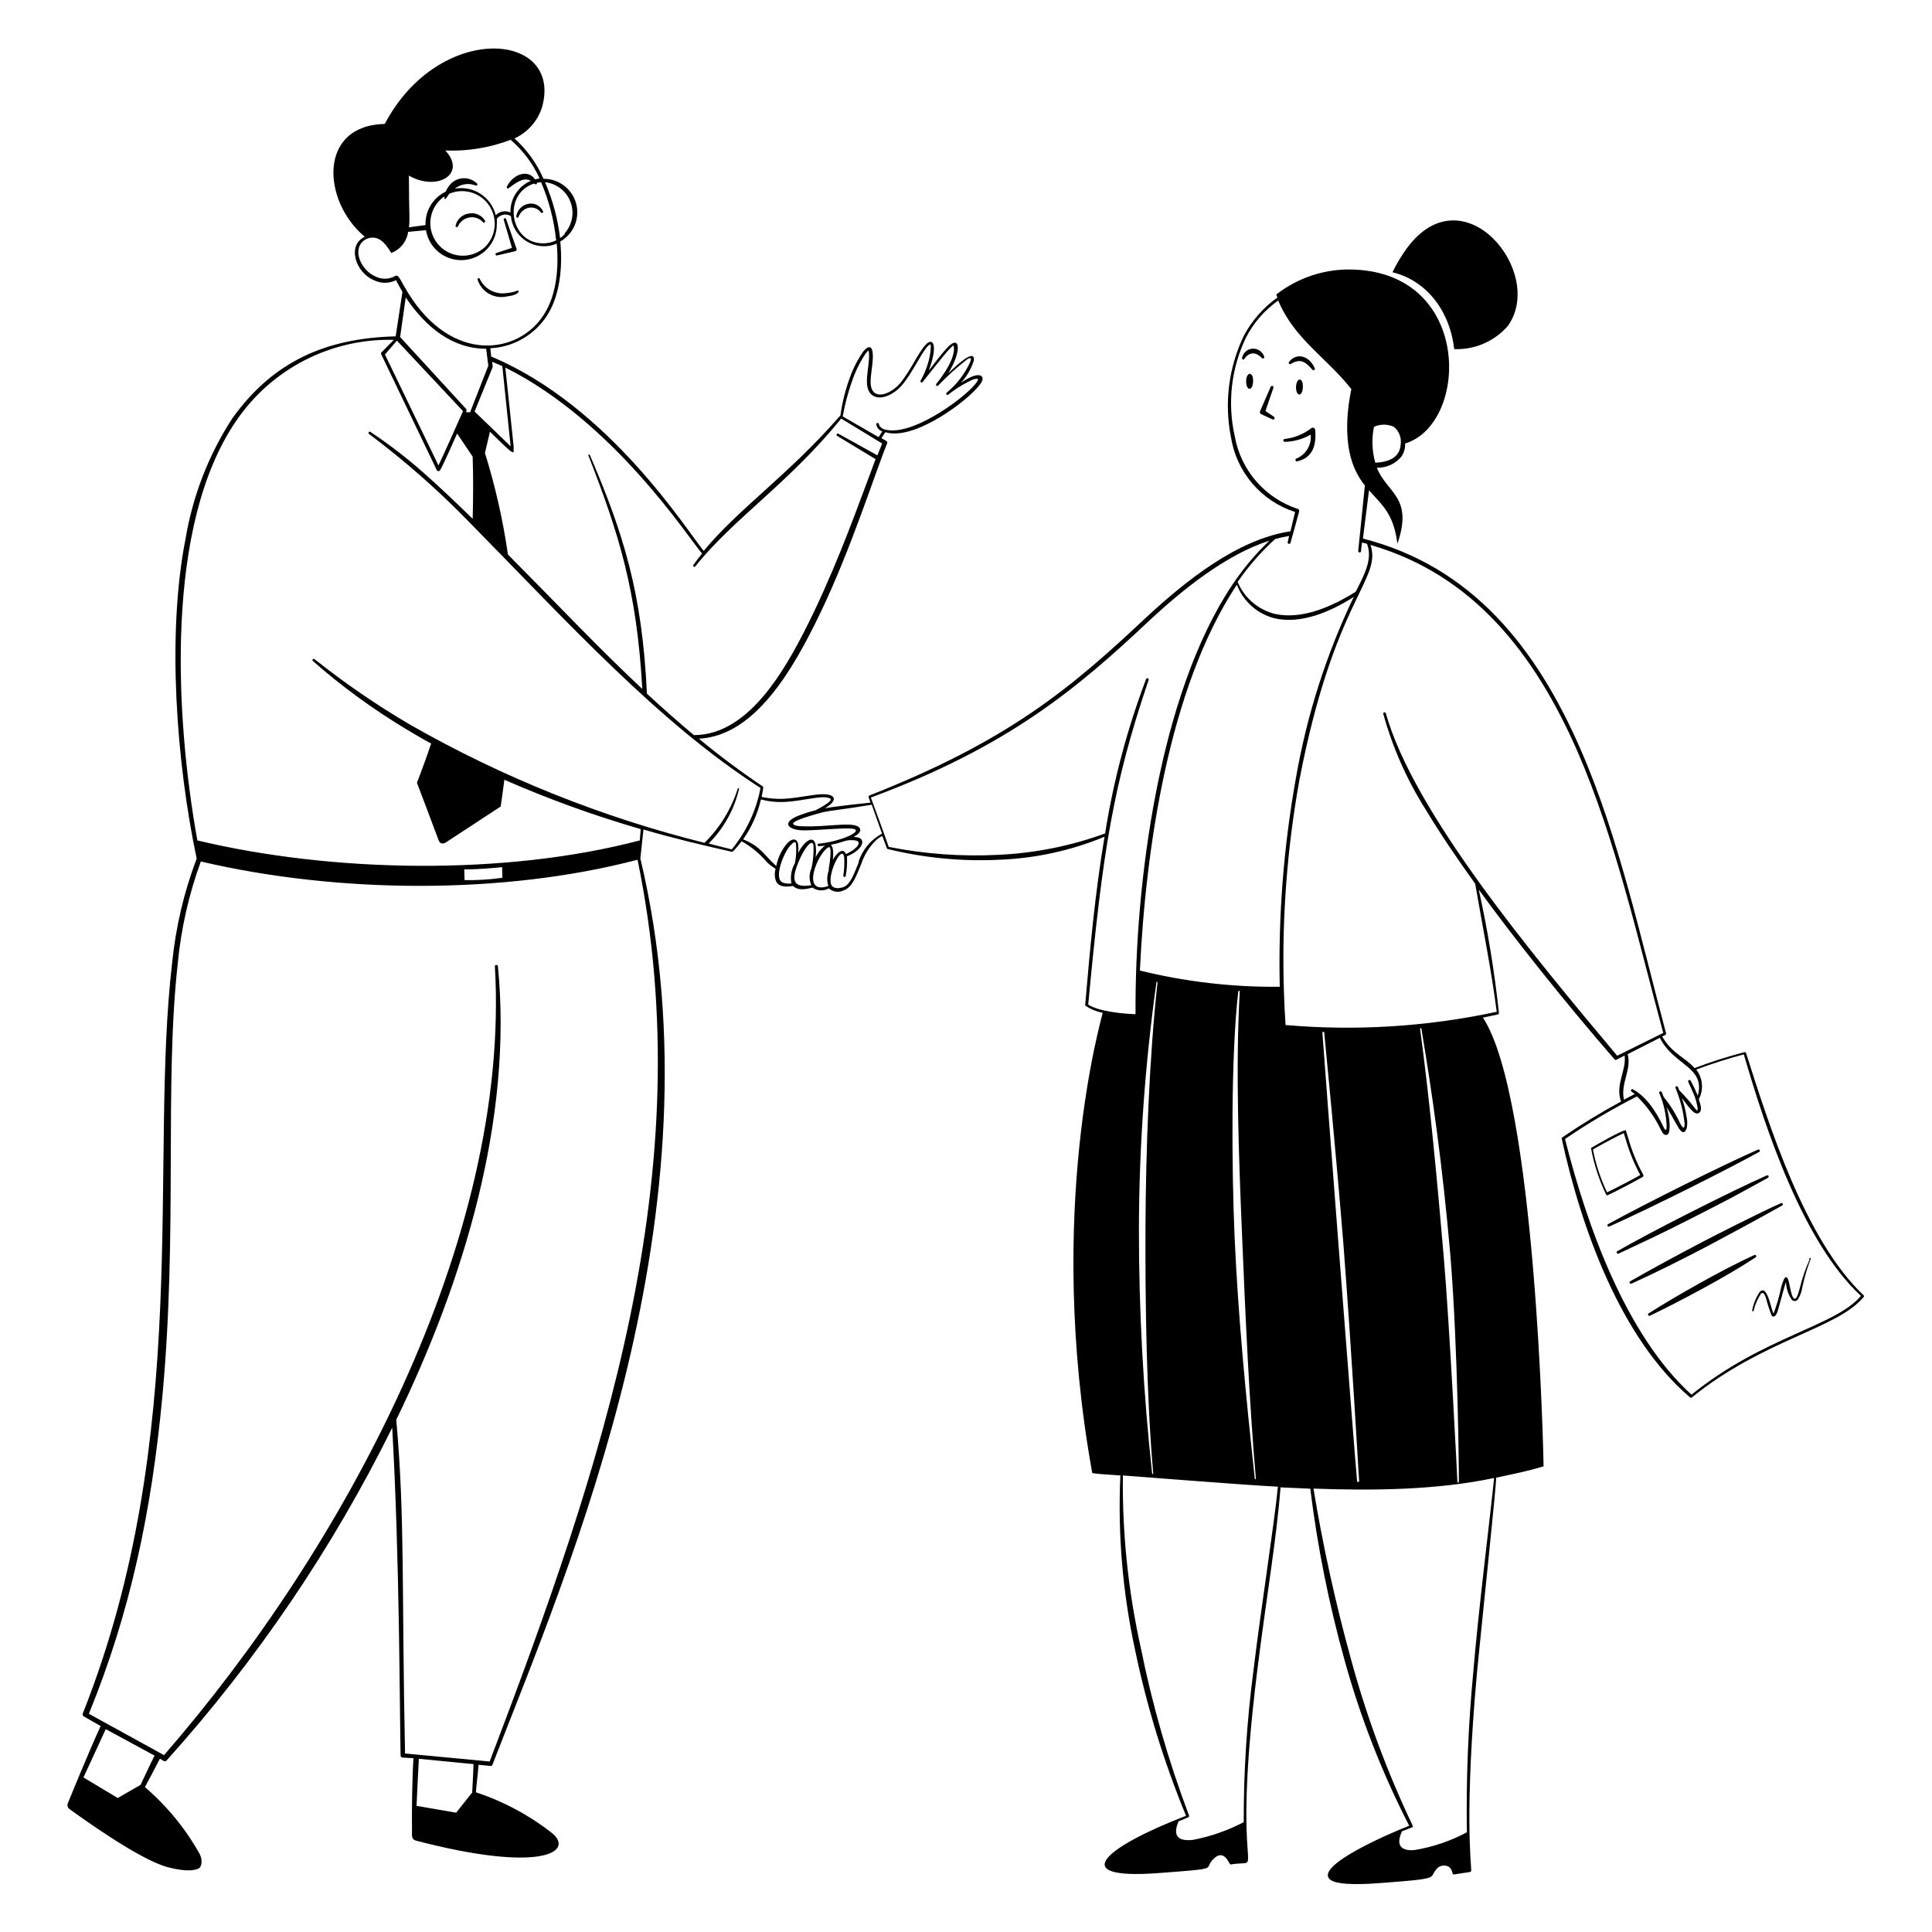<svg width="400" height="400" viewBox="0 0 400 400" fill="none" xmlns="http://www.w3.org/2000/svg">
<path d="M364.281 238.46C364.322 238.416 364.348 238.359 364.354 238.298C364.36 238.238 364.346 238.177 364.314 238.125C364.283 238.073 364.235 238.033 364.178 238.01C364.122 237.988 364.059 237.984 364.001 238C357.001 241.06 341.061 248.98 332.941 253.44C332.879 253.474 332.833 253.53 332.81 253.597C332.788 253.664 332.792 253.736 332.821 253.8C332.851 253.866 332.906 253.916 332.973 253.942C333.04 253.969 333.114 253.968 333.181 253.94C342.581 249.72 357.861 242 364.281 238.46V238.46ZM358.441 248C358.441 248 364.801 244.56 366.041 243.84C366.072 243.825 366.1 243.803 366.123 243.776C366.146 243.75 366.164 243.719 366.175 243.685C366.186 243.652 366.191 243.617 366.188 243.581C366.186 243.546 366.176 243.512 366.161 243.48C366.145 243.449 366.123 243.421 366.096 243.398C366.07 243.375 366.039 243.357 366.006 243.346C365.972 243.335 365.937 243.33 365.902 243.333C365.866 243.335 365.832 243.345 365.801 243.36C358.421 246.6 341.161 255.36 334.861 259.04C334.828 259.058 334.799 259.081 334.775 259.109C334.751 259.138 334.733 259.17 334.722 259.206C334.711 259.241 334.707 259.278 334.71 259.315C334.713 259.352 334.724 259.388 334.741 259.42C334.758 259.453 334.781 259.482 334.809 259.506C334.838 259.53 334.871 259.548 334.906 259.559C334.941 259.57 334.978 259.574 335.015 259.571C335.052 259.568 335.088 259.558 335.121 259.54C336.441 258.94 342.961 255.84 342.961 255.84C345.581 254.62 355.881 249.38 358.441 248V248ZM353.521 258C354.801 257.34 364.741 252 368.981 249.58C369.012 249.565 369.04 249.543 369.063 249.516C369.086 249.49 369.104 249.459 369.115 249.425C369.126 249.392 369.131 249.357 369.128 249.321C369.126 249.286 369.116 249.252 369.101 249.22C369.085 249.189 369.063 249.161 369.036 249.138C369.01 249.115 368.979 249.097 368.946 249.086C368.912 249.075 368.877 249.07 368.842 249.073C368.806 249.075 368.772 249.085 368.741 249.1C364.201 251.1 353.821 256.42 352.941 256.88C347.981 259.48 341.941 262.72 337.481 265.3C337.433 265.342 337.401 265.399 337.39 265.462C337.379 265.524 337.389 265.588 337.419 265.644C337.45 265.7 337.498 265.744 337.556 265.768C337.615 265.793 337.68 265.797 337.741 265.78C342.421 263.68 348.541 260.62 353.521 258V258ZM363.261 259.82C359.621 261.48 355.641 263.58 352.101 265.56C348.561 267.54 344.381 269.96 341.301 271.94C341.253 271.982 341.221 272.039 341.21 272.102C341.199 272.164 341.209 272.228 341.239 272.284C341.27 272.34 341.318 272.384 341.376 272.408C341.435 272.433 341.5 272.437 341.561 272.42C344.901 270.84 349.121 268.64 352.721 266.68C356.321 264.72 360.161 262.5 363.521 260.3C363.568 260.259 363.6 260.202 363.611 260.139C363.623 260.077 363.612 260.013 363.582 259.957C363.552 259.901 363.504 259.857 363.445 259.832C363.387 259.808 363.322 259.803 363.261 259.82V259.82ZM374.661 260.76C373.821 262.63 373.151 264.571 372.661 266.56C372.541 266.98 372.041 269.04 371.621 268.88C370.541 268.88 370.601 263.8 369.621 264.48C369.621 264.6 369.401 264.32 368.781 266.48C368.394 268.345 367.866 270.177 367.201 271.96C366.881 271.46 366.541 269.7 366.041 268.48C365.541 267.26 365.061 266.76 364.321 267.48C363.558 268.641 363.028 269.938 362.761 271.3C362.761 271.5 363.001 271.6 363.061 271.4C363.356 270.115 363.884 268.895 364.621 267.8C365.081 267.42 365.361 268.06 365.601 268.66C365.927 269.908 366.321 271.136 366.781 272.34C366.832 272.415 366.901 272.475 366.981 272.517C367.061 272.559 367.15 272.581 367.241 272.58C367.841 272.48 368.121 271.18 368.301 270.58C368.781 268.86 369.521 266.06 369.761 265.4C369.815 266.696 370.216 267.952 370.921 269.04C370.997 269.14 371.096 269.221 371.208 269.276C371.321 269.332 371.445 269.361 371.571 269.361C371.696 269.361 371.82 269.332 371.933 269.276C372.046 269.221 372.144 269.14 372.221 269.04C372.704 268.291 373.018 267.444 373.141 266.56C373.281 265.9 373.461 265.24 373.621 264.56C373.961 263.258 374.375 261.976 374.861 260.72C374.881 260.695 374.894 260.664 374.896 260.631C374.898 260.598 374.89 260.565 374.873 260.537C374.856 260.509 374.831 260.486 374.801 260.473C374.771 260.46 374.737 260.456 374.705 260.463C374.673 260.469 374.643 260.485 374.621 260.509C374.598 260.533 374.583 260.563 374.578 260.596C374.573 260.629 374.579 260.662 374.593 260.691C374.608 260.721 374.632 260.745 374.661 260.76V260.76ZM268.321 80.141C268.321 82.141 269.661 82.26 269.741 80.141C269.821 78.02 268.401 78.1 268.321 80.141ZM258.001 78.96C258.001 80.96 259.361 81.061 259.441 78.96C259.521 76.861 258.001 76.9 258.001 78.96ZM272.301 89.001C272.293 88.909 272.26 88.822 272.206 88.748C272.152 88.674 272.079 88.616 271.994 88.581C271.909 88.546 271.817 88.535 271.726 88.549C271.636 88.563 271.551 88.602 271.481 88.66C269.891 89.887 267.996 90.654 266.001 90.88C265.921 90.88 265.845 90.912 265.789 90.968C265.732 91.025 265.701 91.101 265.701 91.18C265.701 91.26 265.732 91.336 265.789 91.393C265.845 91.449 265.921 91.481 266.001 91.481C267.884 91.435 269.727 90.92 271.361 89.981C271.472 91.016 271.244 92.061 270.71 92.956C270.176 93.85 269.366 94.547 268.401 94.941C268.364 94.955 268.33 94.977 268.302 95.004C268.273 95.031 268.251 95.064 268.235 95.1C268.219 95.136 268.211 95.175 268.21 95.215C268.209 95.254 268.216 95.294 268.231 95.331C268.245 95.367 268.267 95.401 268.294 95.429C268.321 95.458 268.354 95.481 268.39 95.496C268.427 95.512 268.466 95.52 268.505 95.521C268.545 95.522 268.584 95.515 268.621 95.501C271.741 94.8 272.581 92.201 272.301 89.001V89.001ZM267.221 75.361C269.221 74.16 270.221 74.841 271.761 76.581C271.805 76.622 271.862 76.647 271.923 76.653C271.983 76.659 272.044 76.646 272.096 76.614C272.148 76.582 272.189 76.535 272.211 76.478C272.233 76.421 272.237 76.359 272.221 76.3C271.141 73.66 268.421 72.88 266.861 74.96C266.701 75.201 266.981 75.52 267.221 75.361ZM261.281 74.141C261.481 74.341 261.841 74.141 261.741 73.88C261.593 73.373 261.279 72.931 260.849 72.623C260.42 72.316 259.9 72.161 259.372 72.184C258.844 72.207 258.34 72.406 257.939 72.75C257.538 73.094 257.264 73.562 257.161 74.081C257.134 74.144 257.134 74.216 257.16 74.279C257.186 74.343 257.237 74.394 257.301 74.421C257.364 74.447 257.436 74.447 257.5 74.421C257.563 74.395 257.614 74.344 257.641 74.281C258.501 73.02 259.841 72.641 261.281 74.141ZM301.081 72.281C303.172 72.361 305.255 71.972 307.176 71.141C309.097 70.31 310.807 69.059 312.181 67.481C320.081 56.52 303.061 35.48 291.301 51.361C290.155 52.935 289.151 54.608 288.301 56.361C295.881 58.261 300.261 64.96 301.081 72.281ZM262.001 85.1L263.641 80.3C263.655 80.264 263.662 80.224 263.661 80.185C263.661 80.145 263.652 80.106 263.636 80.07C263.621 80.034 263.598 80.001 263.569 79.974C263.541 79.947 263.507 79.925 263.471 79.91C263.434 79.896 263.395 79.889 263.355 79.89C263.316 79.89 263.277 79.899 263.24 79.915C263.204 79.93 263.171 79.953 263.144 79.982C263.117 80.01 263.095 80.044 263.081 80.081L260.881 85.141C260.854 85.197 260.84 85.258 260.837 85.32C260.835 85.382 260.846 85.444 260.868 85.502C260.891 85.56 260.925 85.612 260.968 85.657C261.011 85.701 261.063 85.737 261.121 85.76L263.441 86.82C263.476 86.84 263.515 86.853 263.555 86.857C263.596 86.862 263.636 86.859 263.675 86.847C263.714 86.836 263.751 86.818 263.783 86.792C263.814 86.767 263.841 86.736 263.861 86.701C263.88 86.665 263.893 86.626 263.897 86.586C263.902 86.545 263.899 86.505 263.888 86.466C263.876 86.427 263.858 86.39 263.833 86.358C263.807 86.327 263.776 86.3 263.741 86.281L262.001 85.1Z" fill="black"/>
<path d="M385.88 268.22C373.7 256.72 366.22 232.84 361.5 218.02C361.477 217.952 361.429 217.896 361.366 217.862C361.303 217.829 361.229 217.821 361.16 217.84C357.68 218.76 354.22 219.84 350.84 221.14C348.84 218.84 346.18 218.16 344.14 214.6L344.8 214.26C344.856 214.23 344.901 214.182 344.926 214.124C344.952 214.066 344.957 214.001 344.94 213.94C339.78 194.64 335.28 173.62 327.3 155.28C318.08 134.04 304.7 117.28 282.18 111.5C282.42 109.5 283.28 102.74 283.44 101.5C286.04 104.5 288.52 106.2 289.32 112.58C292.66 102.84 287.16 102.14 285.06 96.84C286.031 96.867 286.995 96.672 287.879 96.27C288.762 95.868 289.543 95.269 290.16 94.52C290.694 93.723 290.96 92.778 290.92 91.82C304.06 87.82 304.92 56.84 280.46 55.82C274.62 55.542 268.872 57.365 264.26 60.96C264.26 61.18 264.4 61.38 264.48 61.6C261.586 63.652 259.21 66.35 257.54 69.48C254.383 76.022 253.442 83.415 254.86 90.54C255.431 94.092 256.973 97.416 259.317 100.145C261.661 102.874 264.715 104.9 268.14 106C267.8 107.32 267.5 108.66 267.18 110C256.26 111.62 245.5 120.24 237.34 127.8C221.48 142.72 208.66 153.4 180 164.7C179.967 164.711 179.936 164.729 179.91 164.752C179.884 164.775 179.863 164.804 179.848 164.836C179.833 164.867 179.824 164.902 179.823 164.937C179.822 164.972 179.828 165.007 179.84 165.04L180.22 166.18C177.98 166.4 172.58 167 170.78 167.34L171.02 167.2C173.32 165.74 173.02 164.66 171.02 164.46C169.02 164.26 166.06 165.14 162.38 165.38C160.804 165.455 159.224 165.327 157.68 165C158.1 163 158.06 163 157.9 162.8C153.332 159.745 148.926 156.453 144.7 152.94C156.46 152.34 164.32 138.3 169.68 127.24C176.22 113.72 181.14 97.96 183.68 91.78C183.88 91.28 183.12 91.16 182.5 90.7L183.3 89.48C183.987 89.684 184.704 89.772 185.42 89.74C191.86 89.6 201.86 81.74 203.28 79C203.82 77.74 202.8 77.42 201.5 77.86C200.59 78.222 199.729 78.699 198.94 79.28C200.168 77.933 201.089 76.337 201.64 74.6C201.84 72.04 198.06 75.62 196.3 77.3C199.16 72.78 198.82 69.12 196.16 71.94C195.04 73.14 193.28 75.42 192.3 76.72C194.3 71.28 193.14 69.74 191.62 71.4C190.1 73.06 188.46 76.84 186.32 79.4C185.16 80.78 182.64 82.34 181.18 81.4C179.3 80.16 180.88 76.26 180.7 73.26C180.58 71.46 179.72 71.56 178.7 72.8C177.786 74.138 177.009 75.566 176.38 77.06C175.228 79.932 174.428 82.934 174 86L173.7 86.34C163.22 98.34 152.84 105.38 145.7 114.06C142.26 109.94 126.16 84.06 101.7 73.82L101.52 72.1C103.868 71.986 106.156 71.316 108.194 70.144C110.232 68.972 111.961 67.332 113.24 65.36C116 61.1 116.5 55.1 116 50C117.339 49.242 118.388 48.062 118.983 46.643C119.578 45.224 119.685 43.648 119.286 42.162C118.888 40.676 118.007 39.365 116.782 38.434C115.558 37.504 114.059 37.006 112.52 37.02C111.14 33.837 109.094 30.986 106.52 28.66C107.902 28.027 109.131 27.105 110.125 25.956C111.118 24.807 111.854 23.458 112.28 22C116.42 6.44 90.84 4.48 79.66 25.66C65.76 25.96 66.7 41.66 75.52 49.02C71.82 50.74 73.52 56.42 77.52 58.06C78.222 58.392 78.991 58.559 79.767 58.548C80.544 58.538 81.307 58.35 82 58C82.36 58.78 82.74 59.38 83.32 60.44L81.92 69.64C67.54 70 56.5 74.78 48 86.76C43.143 94.308 39.877 102.767 38.4 111.62C34.52 131.36 36.52 157.88 40.72 177.76C38.085 184.705 36.377 191.968 35.64 199.36C30.82 240.28 40 297.22 17.14 354.76C17.099 354.868 17.097 354.986 17.133 355.095C17.17 355.205 17.243 355.298 17.34 355.36L20.84 357.36C18.7 361.92 14.12 373.14 14.04 373.36C13.958 373.566 13.946 373.794 14.008 374.008C14.069 374.222 14.2 374.409 14.38 374.54C17.16 376.54 28.66 384.86 34.58 386.54C38.46 387.58 40.3 387.26 41.1 386.86C41.9 386.46 41.88 384.86 41.36 383.88C38.424 378.618 34.578 373.918 30 370C30.86 368.4 32 366.28 33.1 364.12L33.94 364.6C34.029 364.643 34.13 364.657 34.227 364.639C34.324 364.621 34.413 364.572 34.48 364.5C53.123 343.772 68.842 320.59 81.2 295.6C82.76 322.8 82.74 354.98 82.94 363.48C82.94 363.579 82.976 363.675 83.043 363.749C83.11 363.823 83.201 363.87 83.3 363.88L85.6 364.02C85.34 368.02 85.24 375.04 85.3 379.06C85.3 379.92 85.14 380.78 86.04 381.06C111.56 387.74 118.74 383.56 114.54 379.72C109.759 375.918 104.342 372.993 98.54 371.08C98.54 370.36 98.96 367.08 99.08 365.38L101.52 365.62C101.612 365.635 101.707 365.617 101.787 365.569C101.868 365.522 101.929 365.448 101.96 365.36C118 324 150 250.8 132.58 177.74C132.58 177.64 132.92 174.58 133.22 171.74C139.22 173.5 145.42 174.98 151.56 176.36C151.88 176.36 153.36 174.36 153.56 174.18C155.561 175.306 157.343 176.783 158.82 178.54C159.358 179.047 159.948 179.496 160.58 179.88C160.317 180.763 160.366 181.709 160.72 182.56C161.36 183.72 162.94 183.64 164.2 183.42C165.16 184.44 166.92 184.12 168.2 183.76C168.693 184.107 169.273 184.308 169.874 184.34C170.476 184.371 171.074 184.233 171.6 183.94C172.001 184.294 172.496 184.524 173.025 184.602C173.554 184.68 174.094 184.603 174.58 184.38C176.58 183.76 177.42 180.94 178.36 178.74C178.966 176.947 179.987 175.323 181.34 174C181.74 173.634 182.183 173.318 182.66 173.06L183.62 175.62C183.637 175.658 183.661 175.692 183.692 175.72C183.723 175.748 183.76 175.768 183.8 175.78C191.352 177.635 199.133 178.383 206.9 178C214.385 177.714 221.759 176.103 228.68 173.24C226.68 185.24 225.68 196.38 224.68 208.04C224.677 208.087 224.686 208.134 224.707 208.176C224.728 208.219 224.76 208.255 224.8 208.28C225.866 208.971 227.054 209.453 228.3 209.7C228.16 210.64 216.3 250.42 226.14 304.98C227.02 305.14 227.86 305.2 231.96 305.48C231.408 317.56 232.423 329.661 234.98 341.48C237.424 353.271 240.966 364.808 245.56 375.94C228.74 382.42 220.78 389.16 239.56 387.82C252.7 386.84 249.28 387.08 250.98 385.14C253.48 382.34 254.46 386.08 254.78 386.02C262.46 384.72 254.64 391.66 260.26 346.2C262.12 331.1 264.26 319 265.12 307.94L271.28 308.22C272.762 320.241 275.142 332.134 278.4 343.8C281.678 355.625 286.155 367.084 291.76 378C287.42 379.68 272.06 386.36 275.38 389.14C276.98 390.5 283.5 390.04 285.82 389.86C298.46 388.94 295.82 388.82 297.26 387.18C297.537 386.73 297.981 386.409 298.494 386.285C299.008 386.162 299.549 386.246 300 386.52C300.88 387.2 300.52 388.16 301.04 388.08C304.04 387.56 304.64 387.72 304.6 387.26C304.6 385.68 303.2 375.26 305.76 346.64C306.46 339.16 309.94 306.32 309.76 305.94C313.16 305.2 316.48 304.56 319.58 303.58C319.58 301.92 318 227.36 307.02 210.68C308.06 210.48 309.1 210.26 310.14 210.02C310.204 210.001 310.258 209.961 310.295 209.906C310.332 209.851 310.348 209.785 310.34 209.72C309.416 201.136 308.02 192.61 306.16 184.18C313.02 193.68 324.28 207.86 334.34 219.4C334.387 219.433 334.443 219.45 334.5 219.45C334.558 219.45 334.613 219.433 334.66 219.4L336.36 218.54C336.76 221.68 334.36 224.54 335.62 228.06C331.441 230.321 327.382 232.797 323.46 235.48C323.417 235.512 323.383 235.554 323.362 235.603C323.341 235.653 323.333 235.707 323.34 235.76C327.34 254.14 335.52 277.12 349.92 289.32C349.972 289.359 350.035 289.38 350.1 289.38C350.165 289.38 350.228 289.359 350.28 289.32C365.1 277.32 380.28 275.16 385.78 268.6C385.814 268.583 385.843 268.56 385.867 268.531C385.89 268.502 385.908 268.469 385.917 268.433C385.927 268.397 385.928 268.359 385.922 268.322C385.915 268.286 385.901 268.251 385.88 268.22V268.22ZM284.46 88.38C285.109 88.078 285.815 87.921 286.53 87.921C287.246 87.921 287.952 88.078 288.6 88.38C289.122 88.815 289.524 89.375 289.769 90.009C290.014 90.642 290.093 91.327 290 92C289.82 94.76 287.48 95.68 284.74 95.8C284.06 93.384 283.964 90.84 284.46 88.38V88.38ZM264 111.6C264.955 111.337 265.923 111.123 266.9 110.96L266.6 112.26C266.591 112.333 266.608 112.408 266.65 112.469C266.692 112.53 266.755 112.573 266.827 112.591C266.899 112.608 266.975 112.598 267.04 112.563C267.106 112.528 267.155 112.47 267.18 112.4C267.78 110.22 268.4 108.06 268.98 105.86C269.005 105.754 268.987 105.643 268.931 105.549C268.875 105.456 268.785 105.388 268.68 105.36C265.363 104.272 262.401 102.307 260.109 99.674C257.817 97.04 256.28 93.836 255.66 90.4C254.079 83.473 254.904 76.215 258 69.82C259.575 66.793 261.852 64.186 264.64 62.22C267.98 70.22 274.64 74.02 279.78 80.56C279.1 83.78 277.98 91.14 280.38 96.82C280.939 98.149 281.68 99.394 282.58 100.52C282.44 102.08 281.2 114.08 281.2 114.08C281.2 114.159 281.232 114.236 281.288 114.292C281.344 114.348 281.421 114.38 281.5 114.38C281.58 114.38 281.656 114.348 281.712 114.292C281.769 114.236 281.8 114.159 281.8 114.08C281.8 113.48 281.94 112.9 282 112.32L283.06 112.6C283.048 112.632 283.048 112.668 283.06 112.7C284.22 115.8 282.42 119.12 280.68 122.52C275.82 125.56 269.56 128.36 263.94 127.1C262.229 126.674 260.642 125.853 259.305 124.703C257.968 123.554 256.918 122.108 256.24 120.48C258.479 117.233 261.083 114.253 264 111.6V111.6ZM177.02 77.28C177.624 75.837 178.368 74.457 179.24 73.16C179.401 72.937 179.589 72.735 179.8 72.56C179.879 72.778 179.92 73.008 179.92 73.24C180.1 76.14 178.4 80.4 180.72 81.9C182.52 83.06 185.32 81.42 186.72 79.78C188.9 77.2 190.52 73.46 191.98 71.78C192.48 71.22 192.64 71.32 192.58 71.3C192.86 70.96 192.88 74.82 190.58 78.84C190.561 78.894 190.56 78.954 190.578 79.009C190.596 79.064 190.632 79.112 190.681 79.144C190.729 79.176 190.787 79.192 190.845 79.187C190.903 79.183 190.957 79.159 191 79.12C191.68 78.26 195.72 73.12 196.5 72.34C197.28 71.56 197.46 71.48 197.42 71.52C197.38 71.56 198.5 73.7 193.82 79.52C193.79 79.572 193.778 79.632 193.787 79.692C193.797 79.751 193.826 79.805 193.871 79.846C193.916 79.886 193.973 79.909 194.033 79.912C194.093 79.914 194.152 79.896 194.2 79.86C196.069 77.906 198.074 76.088 200.2 74.42C200.92 73.96 201.2 74.04 200.9 74.88C199.784 77.369 198.107 79.566 196 81.3C195.945 81.342 195.908 81.405 195.899 81.475C195.889 81.544 195.908 81.614 195.95 81.67C195.993 81.725 196.056 81.762 196.125 81.771C196.194 81.781 196.265 81.762 196.32 81.72C197.927 80.429 199.695 79.353 201.58 78.52C201.8 78.52 202.34 78.3 202.52 78.52C202.06 80.52 191.6 88.76 185.24 89.1C184.569 89.15 183.895 89.096 183.24 88.94C182.977 88.885 182.729 88.772 182.515 88.609C182.3 88.447 182.125 88.238 182 88C182 87.8 182 87.6 181.7 87.58C181.657 87.572 181.612 87.576 181.57 87.592C181.529 87.608 181.493 87.635 181.466 87.67C181.439 87.705 181.422 87.747 181.418 87.791C181.413 87.835 181.421 87.88 181.44 87.92C181.501 88.24 181.646 88.539 181.861 88.785C182.075 89.031 182.351 89.216 182.66 89.32L181.9 90.5L174.48 86.22C175.025 83.162 175.876 80.167 177.02 77.28V77.28ZM145.36 114.6C144.74 115.36 144.14 116.14 143.58 116.94C143.558 116.962 143.54 116.989 143.528 117.018C143.516 117.047 143.51 117.078 143.51 117.11C143.51 117.141 143.516 117.173 143.528 117.202C143.54 117.231 143.558 117.258 143.58 117.28C143.603 117.305 143.631 117.326 143.662 117.34C143.693 117.354 143.726 117.361 143.76 117.361C143.794 117.361 143.828 117.354 143.859 117.34C143.89 117.326 143.918 117.305 143.94 117.28C151.94 107.28 163.3 100.06 174.16 86.66L182.64 91.82C182.3 92.64 181.98 93.46 181.66 94.28L173.66 89.84C173.609 89.792 173.541 89.766 173.47 89.766C173.4 89.766 173.332 89.792 173.28 89.84C173.233 89.891 173.206 89.959 173.206 90.03C173.206 90.1 173.233 90.168 173.28 90.22L181.28 95.06C177.58 104.88 174.04 115.06 168.5 126.72C163.3 137.5 155.52 152.18 143.66 152.2C140.353 149.417 137.112 146.556 133.94 143.62C132.96 122.7 129.08 110.46 122.14 94.24C122.118 94.188 122.077 94.146 122.024 94.124C121.972 94.101 121.913 94.1 121.86 94.12C121.828 94.159 121.81 94.209 121.81 94.26C121.81 94.311 121.828 94.36 121.86 94.4C128.18 110.58 131.86 122.4 132.98 142.64C123.8 134.04 116.72 126.46 105.16 114.8C104.136 107.678 102.544 100.649 100.4 93.78L101.44 89.38C102.92 90.78 104.52 92.42 105.44 93.18C106.36 93.94 106.4 93.66 106.34 93.04V92.4C106.34 92.26 104.6 75.9 104.62 76.1C127.28 87.42 142.68 111.62 145.36 114.6V114.6ZM102 76C102.01 75.933 102.01 75.866 102 75.8L101.9 74.9L104 75.8L105.72 92.4L98.26 85.2L102 76ZM116.96 48.44C116.661 48.763 116.325 49.052 115.96 49.3C115.487 45.309 114.436 41.408 112.84 37.72C114.011 37.848 115.123 38.298 116.054 39.019C116.984 39.74 117.697 40.705 118.113 41.807C118.53 42.908 118.633 44.104 118.412 45.26C118.191 46.417 117.654 47.49 116.86 48.36L116.96 48.44ZM115.22 49.72C114.398 50.146 113.487 50.372 112.56 50.38C105.52 50.5 103.94 40.18 110.56 38C111.14 38.4 111.2 38 111.14 37.84C111.431 37.78 111.725 37.74 112.02 37.72C113.657 41.511 114.703 45.531 115.12 49.64L115.22 49.72ZM92.2 31.16C96.811 31.345 101.411 30.59 105.72 28.94C108.276 31.141 110.323 33.87 111.72 36.94C111.403 36.985 111.089 37.052 110.78 37.14C109.26 34.88 106.08 36.18 104.94 38.66C104.915 38.708 104.908 38.764 104.918 38.818C104.929 38.871 104.958 38.919 105 38.954C105.042 38.989 105.095 39.009 105.149 39.01C105.204 39.011 105.257 38.993 105.3 38.96C106.74 37.94 108.36 36.56 109.9 37.44C108.621 37.984 107.534 38.901 106.781 40.071C106.029 41.241 105.645 42.609 105.68 44C105.179 43.762 104.616 43.688 104.07 43.788C103.524 43.889 103.024 44.159 102.64 44.56C102.192 42.74 101.068 41.16 99.497 40.138C97.926 39.117 96.025 38.731 94.18 39.06C94.78 38.573 95.499 38.257 96.263 38.145C97.026 38.032 97.806 38.127 98.52 38.42C98.573 38.433 98.629 38.428 98.68 38.407C98.731 38.387 98.773 38.35 98.802 38.304C98.831 38.257 98.844 38.203 98.841 38.148C98.837 38.094 98.816 38.042 98.78 38C98.365 37.593 97.862 37.286 97.311 37.101C96.76 36.916 96.174 36.857 95.597 36.93C95.02 37.004 94.467 37.206 93.979 37.523C93.491 37.84 93.082 38.262 92.78 38.76C92.575 39.044 92.407 39.353 92.28 39.68C90.984 40.3 89.898 41.285 89.155 42.514C88.412 43.744 88.046 45.164 88.1 46.6L84.66 47.06C84.92 45.28 84.66 45.06 84.66 36.36C90.54 39.72 96.7 36 92.2 31.16V31.16ZM100.4 51.16C99.72 51.787 98.919 52.268 98.045 52.572C97.171 52.876 96.244 52.997 95.322 52.927C94.399 52.857 93.501 52.599 92.683 52.167C91.865 51.735 91.145 51.139 90.567 50.417C89.989 49.694 89.566 48.861 89.324 47.968C89.082 47.075 89.027 46.142 89.161 45.226C89.296 44.311 89.617 43.433 90.106 42.648C90.594 41.862 91.239 41.185 92 40.66C91.991 40.753 91.991 40.847 92 40.94C92 41.86 92.9 40.24 93 40.12C94.45 39.497 96.072 39.4 97.585 39.847C99.098 40.294 100.407 41.256 101.286 42.566C102.164 43.877 102.557 45.453 102.395 47.023C102.233 48.592 101.528 50.056 100.4 51.16ZM82.52 57.34C82.488 57.275 82.442 57.218 82.385 57.173C82.328 57.128 82.262 57.096 82.192 57.079C82.121 57.062 82.048 57.06 81.977 57.074C81.906 57.088 81.839 57.117 81.78 57.16C81.172 57.501 80.49 57.689 79.793 57.706C79.096 57.723 78.405 57.57 77.78 57.26C74.96 56.1 73 52.14 75 50.1C75.528 49.556 76.243 49.235 77 49.2C78.84 49.1 80.02 50.74 81 52.38C81.923 52.031 82.734 51.44 83.35 50.669C83.966 49.899 84.363 48.977 84.5 48L88.2 47.66C88.418 49.005 89.005 50.264 89.895 51.297C90.785 52.329 91.944 53.095 93.242 53.509C94.541 53.924 95.929 53.97 97.253 53.644C98.576 53.317 99.783 52.63 100.74 51.66C101.417 50.978 101.953 50.17 102.316 49.281C102.68 48.392 102.865 47.44 102.86 46.48C102.89 46.094 102.89 45.706 102.86 45.32C103.186 44.875 103.667 44.568 104.207 44.461C104.748 44.353 105.309 44.453 105.78 44.74C105.938 46.428 106.713 47.998 107.957 49.149C109.2 50.301 110.825 50.953 112.52 50.98C113.462 51.001 114.397 50.816 115.26 50.44C115.72 55.34 115.26 61.02 112.62 65.12C107.3 73.48 93.54 75.28 84.52 60.68C83.08 58.34 83.06 58 82.52 57.34V57.34ZM84 61.58C88.16 67.76 93.68 72.22 100.66 72.2L101.1 75.72L97.4 85.16C97.391 85.219 97.391 85.28 97.4 85.34H96.54V85.1C96.58 85.041 96.601 84.971 96.601 84.9C96.601 84.829 96.58 84.759 96.54 84.7L82.84 69.78L84 61.58ZM82.18 70.52L95.86 85.12C95.08 86.92 91.34 95.26 90.78 96.36L79.7 73.4L82.18 70.52ZM29.1 369.54L24.38 372.26L17.28 368L21.9 358L32 363.48C30.92 365.6 29.86 368 29.1 369.54ZM97.76 371.12L94.44 375.3L86.24 373.88C86.24 373.24 86.72 364.14 86.72 364.14L98.04 365.24C98 366.98 97.76 370.84 97.76 371.12ZM101.38 364.7L83.86 363.04C83.14 328.56 83.86 314.32 82.04 293.94C96 265.24 106.22 231.7 103.08 200C103.08 199.68 102.44 199.76 102.46 200C105.78 256.6 71.18 320.58 33.96 363.38L18.4 354.82C27 333.8 31.38 312.82 33.58 289.48C36.82 255.06 34 224.7 36.8 199.48C37.489 192.265 39.095 185.168 41.58 178.36C70 185.02 104.22 185.28 132 178C145.3 242.66 124.8 303.24 101.38 364.7ZM96.12 180C99 180 101.84 179.74 103.96 179.54L104 181.74C101.41 182.103 98.796 182.264 96.18 182.22L96.12 180ZM151.52 175.86C149.92 175.48 148.32 175.06 146.72 174.64C149.84 171.524 152.023 167.595 153.02 163.3C153.02 163.263 153.006 163.227 152.979 163.201C152.953 163.175 152.917 163.16 152.88 163.16C152.843 163.16 152.808 163.175 152.781 163.201C152.755 163.227 152.74 163.263 152.74 163.3C151.392 167.537 149.03 171.382 145.86 174.5C124.494 169.166 103.962 160.922 84.84 150C77.943 145.95 71.34 141.418 65.08 136.44C65.027 136.41 64.964 136.401 64.904 136.413C64.844 136.425 64.79 136.458 64.752 136.505C64.714 136.553 64.694 136.613 64.695 136.674C64.697 136.735 64.72 136.794 64.76 136.84C70.805 142.151 77.318 146.904 84.22 151.04C85.88 152.02 87.56 153.04 89.26 153.94C88.36 156.64 87.38 159.34 86.32 162.06C86.32 162.06 89.64 170.76 90.8 173.94C91.2 175 92.02 174.62 92.4 174.36L103.66 166.98C103.94 165.14 104.18 163.3 104.42 161.44C113.6 165.46 123.034 168.874 132.66 171.66L132.46 174C104.64 181.32 68.9 180.7 40.86 174C36.28 148.54 34.04 108.86 48.86 87.2C52.457 81.876 57.335 77.543 63.046 74.6C68.757 71.657 75.118 70.199 81.54 70.36L78.96 72.98C78.915 73.044 78.89 73.121 78.89 73.2C78.89 73.279 78.915 73.356 78.96 73.42C94 104.72 89.6 95.66 90.44 97.36C90.475 97.415 90.522 97.461 90.578 97.496C90.633 97.53 90.695 97.552 90.76 97.56C91.04 97.56 91.2 97.28 91.54 96.56C92.36 94.92 93.88 91.46 94.64 89.76L97.86 94.54C98 98.82 97.98 103.1 97.86 107.42L97.62 107.18C94.34 103.98 91.02 100.82 87.62 97.82C84.183 94.781 80.541 91.981 76.72 89.44C76.693 89.415 76.661 89.396 76.626 89.385C76.591 89.373 76.554 89.369 76.517 89.373C76.481 89.377 76.445 89.388 76.414 89.407C76.382 89.425 76.354 89.45 76.333 89.48C76.312 89.51 76.297 89.544 76.29 89.581C76.282 89.617 76.283 89.654 76.291 89.69C76.299 89.726 76.315 89.759 76.338 89.789C76.36 89.818 76.388 89.842 76.42 89.86C83.71 95.32 90.563 101.338 96.92 107.86C117.6 128.88 136.32 149.58 157.46 163.14C156.574 167.804 154.532 172.17 151.52 175.84V175.86ZM160.72 179.3C158.16 177.02 157.6 175.3 153.86 173.78C155.611 171.291 156.86 168.486 157.54 165.52C159.118 165.939 160.75 166.114 162.38 166.04C165.72 165.88 169.18 164.9 170.94 165.08C172.7 165.26 172.02 165.86 170.66 166.74C170.072 167.111 169.464 167.451 168.84 167.76C167.538 168.079 166.262 168.494 165.02 169C162.46 170.12 162.7 171.34 165.02 171.8C165.464 171.87 165.911 171.91 166.36 171.92C169.54 171.92 175.1 171.3 176.66 171.6C178.22 171.9 176.12 173.06 174.42 173.6C172.81 174.158 171.138 174.52 169.44 174.68C169.386 174.695 169.338 174.728 169.304 174.773C169.27 174.818 169.252 174.873 169.252 174.93C169.252 174.986 169.27 175.041 169.304 175.086C169.338 175.132 169.386 175.164 169.44 175.18C169.92 175.18 170.38 175.18 170.86 175.04C170.004 175.694 169.318 176.544 168.86 177.52C168.981 176.664 168.981 175.796 168.86 174.94C168.74 174.24 168.38 173.68 167.68 173.88C166.66 174.22 165.68 175.7 165.22 176.66C165.329 175.998 165.329 175.322 165.22 174.66C165 173.7 164.12 173.36 162.92 174.66C161.816 175.994 161.061 177.582 160.72 179.28V179.3ZM172 174.9C174.96 174.34 174.84 173.84 176.72 173.96C179.02 174.08 177.18 175.96 175.14 176.82C174.56 175.34 173.14 176.66 172.44 178.04C172.5 177.16 172.66 175.4 172 174.9V174.9ZM164 182.9C163.377 182.986 162.743 182.938 162.14 182.76C160.02 182.02 162.26 176.48 163.66 175.02C164.26 174.38 164.66 174.06 164.8 174.72C164.919 176.057 164.845 177.404 164.58 178.72C163.835 180 163.579 181.506 163.86 182.96L164 182.9ZM168 183.26C163.64 184.04 163.8 181.66 165.86 177.26C166.54 175.84 168.14 173.44 168.42 175.02C168.5 176.618 168.358 178.22 168 179.78C167.745 180.335 167.613 180.939 167.613 181.55C167.613 182.161 167.745 182.765 168 183.32V183.26ZM171.64 180.08C171.209 181.15 171.159 182.337 171.5 183.44C165.62 185.44 169.36 176.52 171.5 175.44C172.38 174.84 171.76 178.96 171.54 180.14L171.64 180.08ZM177.84 178.42C176.92 180.58 176.12 183.24 174.52 183.7C173.8 183.94 172.74 184.04 172.24 183.4C170.94 181.7 174.38 174.38 174.78 177.52C174.86 178.769 174.799 180.024 174.6 181.26C174.595 181.294 174.596 181.329 174.604 181.363C174.612 181.396 174.627 181.428 174.647 181.456C174.668 181.484 174.694 181.508 174.723 181.525C174.753 181.543 174.786 181.555 174.82 181.56C174.853 181.565 174.887 181.564 174.92 181.556C174.952 181.548 174.983 181.533 175.009 181.512C175.036 181.491 175.057 181.465 175.073 181.436C175.089 181.406 175.098 181.373 175.1 181.34C175.338 180.061 175.425 178.759 175.36 177.46V177.28C178.5 176.14 179.92 173.28 176.72 173.28C179.24 171.92 177.58 171.12 177.56 171.08C175.92 170.2 171 171.24 166.46 171.08C164.8 171.08 164.22 170.8 164.2 170.52C164.2 169.82 169.06 168.52 170.36 168.16C172.62 167.7 174.36 167.64 180.48 166.6L182.62 172.6C180.279 173.837 178.524 175.951 177.74 178.48L177.84 178.42ZM225.3 208C228.28 176.36 230.38 162.7 237.82 140.74C237.83 140.675 237.817 140.609 237.783 140.554C237.749 140.498 237.697 140.456 237.635 140.434C237.573 140.413 237.506 140.414 237.445 140.437C237.384 140.46 237.333 140.503 237.3 140.56C233.376 150.906 230.527 161.63 228.8 172.56C221.732 175.135 214.315 176.625 206.8 176.98C199.162 177.378 191.503 176.827 184 175.34C183.42 173.6 180.6 165.9 180.3 165.12C208.7 154.6 222.98 142.58 237.92 128.52C244.8 122.1 253.92 114.76 262.82 111.94C259.913 114.71 257.324 117.796 255.1 121.14C240.02 143.72 234.92 182.82 235.1 209.98C232.4 209.88 227.54 209.42 225.3 208V208ZM238.76 305.12C238.76 305.26 238.54 305.12 238.54 305.12C236.699 288.216 235.784 271.224 235.8 254.22C235.857 237.184 237.073 220.171 239.44 203.3H239.66C237.92 219.12 237.22 238.32 237.16 254.1C237.1 269.88 237.36 289.02 238.76 305.04V305.12ZM259.5 346C258.145 356.364 257.477 366.807 257.5 377.26C254.209 378.979 250.686 380.212 247.04 380.92C244.32 381.24 242.56 380.44 244.02 377.08L246.02 376.26C246.086 376.229 246.138 376.176 246.168 376.11C246.197 376.044 246.202 375.969 246.18 375.9C241.912 364.596 238.567 352.965 236.18 341.12C233.583 329.421 232.342 317.462 232.48 305.48C236.48 305.76 257.84 307.48 264.58 307.8C263.68 316.62 261.14 332.38 259.5 346ZM257.16 255.84C257.82 271.84 258.64 290.4 260.02 306.22H259.8C257.94 288.9 256.38 273.24 255.6 255.9C255.02 242.24 254.8 218.78 256.38 205.2C256.38 205.2 256.68 205.08 256.68 205.2C255.76 221.34 256.5 240 257.16 255.86V255.84ZM264.96 204.3C255.204 204.402 245.474 203.273 236 200.94C237.2 175.68 242 142.64 255.8 121.48C255.9 121.34 256 121.2 256.08 121.06C256.727 122.751 257.769 124.264 259.119 125.471C260.468 126.678 262.087 127.545 263.84 128C269.32 129.3 275.54 126.64 280.28 123.58C274.564 135.52 270.525 148.193 268.28 161.24C265.743 175.454 264.631 189.885 264.96 204.32V204.3ZM309.34 306C308.56 313.78 306.04 333.78 305 346.5C303.97 357.421 303.536 368.391 303.7 379.36C300.3 381.175 296.624 382.419 292.82 383.04C290.38 383.22 288.82 382.34 290.26 379.16L292.36 378.34C292.393 378.325 292.422 378.304 292.445 378.277C292.469 378.251 292.487 378.22 292.498 378.186C292.51 378.152 292.514 378.116 292.511 378.081C292.508 378.046 292.497 378.011 292.48 377.98C287.218 366.936 282.955 355.443 279.74 343.64C276.514 331.973 273.91 320.143 271.94 308.2C284.12 308.64 297.48 308.52 309.34 306ZM273.78 213.72C273.78 213.72 274.16 213.52 274.16 213.72C274.5 217.4 276.52 237.6 278.16 257.84C279.86 280.14 281.14 302.7 281.4 306.76C281.4 306.76 281 306.86 280.98 306.76C280.54 302.48 274 217.3 273.78 213.7V213.72ZM293.98 212.96C293.98 212.96 294.28 212.8 294.28 212.96C296.48 226.08 298.64 240.96 300.28 259.86C301.88 279.26 302.08 306.48 302.04 306.78C302 307.08 301.74 306.98 301.74 306.78C301.74 306.58 300.14 274.5 298.9 260.08C297.66 245.66 296 227.5 294 212.94L293.98 212.96ZM334.82 218.58C317.18 197.54 292.68 168.16 286.92 147.68C286.902 147.611 286.857 147.552 286.795 147.516C286.733 147.481 286.659 147.471 286.59 147.49C286.521 147.508 286.463 147.554 286.427 147.615C286.391 147.677 286.382 147.751 286.4 147.82C288.34 154.815 291.298 161.486 295.18 167.62C298.36 172.9 301.84 177.98 305.42 182.96C307.08 192.6 308.7 200.4 309.88 209.48C295.525 212.567 280.789 213.491 266.16 212.22C265.045 195.232 266.012 178.172 269.04 161.42C276.26 124 286.18 120 283.74 112.82C305 118.96 317.74 135.36 326.6 155.58C334.6 174.02 339.16 194.7 344.36 213.86L334.82 218.58ZM336.98 218.26L343.66 214.86C346.44 220.56 353.18 220.86 351.5 226.86C351.04 225.72 350.64 224.86 350.02 223.72C349.983 223.664 349.926 223.623 349.861 223.605C349.796 223.587 349.727 223.593 349.666 223.622C349.605 223.652 349.557 223.702 349.53 223.764C349.503 223.826 349.5 223.895 349.52 223.96C349.98 224.94 350.42 225.96 350.82 226.9C351.117 227.689 351.332 228.507 351.46 229.34C351.46 229.58 351.64 230.34 350.98 229.54C349.969 228.199 348.866 226.929 347.68 225.74C347.58 225.52 347.5 225.28 347.4 225.06C347.374 224.994 347.322 224.94 347.256 224.912C347.191 224.884 347.117 224.883 347.05 224.91C346.984 224.936 346.931 224.988 346.903 225.054C346.875 225.119 346.874 225.194 346.9 225.26C347.883 227.615 348.516 230.101 348.78 232.64C348.78 232.94 348.78 234.32 347.88 232.64C346.982 230.667 345.832 228.818 344.46 227.14C344.32 226.78 344.18 226.42 344.02 226.06C343.983 226.009 343.929 225.972 343.867 225.956C343.806 225.939 343.741 225.944 343.682 225.97C343.624 225.996 343.576 226.04 343.547 226.096C343.518 226.153 343.508 226.217 343.52 226.28C344.487 228.525 345.01 230.936 345.06 233.38C345.06 233.64 344.94 234.36 344.52 233.54C343.74 231.94 341.54 227.34 338.08 225.54C338.05 225.521 338.017 225.509 337.982 225.504C337.947 225.498 337.911 225.5 337.877 225.508C337.842 225.517 337.81 225.532 337.781 225.552C337.753 225.573 337.729 225.6 337.71 225.63C337.692 225.66 337.68 225.694 337.674 225.728C337.669 225.763 337.67 225.799 337.679 225.833C337.687 225.868 337.702 225.9 337.723 225.929C337.744 225.957 337.77 225.981 337.8 226C338.029 226.155 338.249 226.322 338.46 226.5L336.22 227.68C335.46 224.28 337.88 221.4 336.98 218.24V218.26ZM350.22 288.76C336.56 276.38 328.54 253.66 324.02 235.82C328.792 232.563 333.769 229.616 338.92 227C340.966 228.986 342.64 231.323 343.86 233.9C344.34 234.78 344.54 235.02 345.04 234.96C345.92 234.96 345.88 231.9 345.04 229.22C345.92 230.6 346.8 232.32 347.6 233.62C348.16 234.52 348.82 234.78 349.2 233.62C349.371 232.863 349.371 232.077 349.2 231.32C349.001 229.956 348.666 228.616 348.2 227.32C349.82 229.44 350.84 230.96 351.72 230.44C352.6 229.92 351.96 228.44 351.72 227.58C352.233 226.614 352.455 225.52 352.359 224.43C352.264 223.34 351.854 222.302 351.18 221.44C354.42 220.24 357.7 219.18 361.04 218.3C365.64 234.1 373.34 257.22 385.28 268.3C380 274.62 365.18 276.66 350.22 288.74V288.76Z" fill="black"/>
<path d="M340.22 243.42C340.235 243.389 340.242 243.355 340.242 243.32C340.242 243.286 340.235 243.251 340.22 243.22C338.881 240.79 337.827 238.213 337.08 235.54C336.92 235.06 336.78 234.62 336.66 234.2C336.67 234.147 336.67 234.093 336.66 234.04C336.2 233.68 329.5 237.62 329.44 237.66C329.421 237.701 329.41 237.745 329.41 237.79C329.41 237.835 329.421 237.88 329.44 237.92C330.058 241.182 331.1 244.349 332.54 247.34C332.566 247.385 332.604 247.422 332.65 247.447C332.696 247.472 332.748 247.483 332.8 247.48C335.12 246.4 338.56 244.54 340.2 243.62C340.219 243.591 340.231 243.557 340.234 243.523C340.238 243.488 340.233 243.453 340.22 243.42V243.42ZM332.72 246.86C331.377 244.042 330.396 241.065 329.8 238C330.66 237.42 335.12 235.06 336.18 234.6C336.3 234.96 336.42 235.32 336.54 235.72C337.284 238.343 338.31 240.878 339.6 243.28C338 244.18 334.9 245.82 332.72 246.86V246.86ZM102.94 52.88L106.7 52C106.75 51.984 106.796 51.959 106.835 51.925C106.874 51.891 106.906 51.849 106.928 51.802C106.951 51.755 106.964 51.704 106.966 51.652C106.968 51.6 106.959 51.548 106.94 51.5L104.76 45.3C104.729 45.25 104.683 45.212 104.628 45.193C104.573 45.173 104.512 45.172 104.457 45.19C104.401 45.209 104.354 45.246 104.322 45.294C104.29 45.343 104.275 45.402 104.28 45.46L106 51.32L102.76 52.38C102.694 52.404 102.64 52.453 102.61 52.517C102.58 52.581 102.576 52.654 102.6 52.72C102.624 52.786 102.673 52.84 102.737 52.87C102.801 52.901 102.874 52.904 102.94 52.88V52.88ZM97.1 44.2C96.436 44.288 95.814 44.576 95.317 45.026C94.82 45.477 94.473 46.067 94.32 46.72C94.308 46.78 94.319 46.843 94.349 46.896C94.379 46.95 94.427 46.991 94.484 47.013C94.542 47.034 94.605 47.035 94.663 47.014C94.721 46.994 94.769 46.953 94.8 46.9C95.008 46.405 95.34 45.972 95.763 45.642C96.187 45.313 96.689 45.099 97.22 45.02C97.728 44.936 98.25 44.982 98.736 45.153C99.222 45.325 99.657 45.616 100 46C100.04 46.046 100.095 46.076 100.155 46.086C100.214 46.095 100.276 46.084 100.328 46.053C100.38 46.022 100.42 45.974 100.44 45.917C100.461 45.859 100.461 45.797 100.44 45.74C100.114 45.167 99.616 44.71 99.017 44.434C98.418 44.158 97.748 44.076 97.1 44.2V44.2ZM109.3 42.22C108.69 42.35 108.134 42.663 107.705 43.117C107.276 43.57 106.996 44.143 106.9 44.76C106.882 44.821 106.888 44.887 106.918 44.943C106.948 44.999 106.999 45.041 107.06 45.06C107.121 45.079 107.187 45.072 107.243 45.042C107.3 45.012 107.342 44.961 107.36 44.9C107.515 44.45 107.779 44.044 108.127 43.72C108.476 43.395 108.9 43.162 109.36 43.04C109.846 42.917 110.357 42.943 110.828 43.114C111.298 43.285 111.707 43.594 112 44C112.16 44.22 112.54 44 112.44 43.78C112.185 43.191 111.73 42.712 111.155 42.427C110.58 42.141 109.923 42.068 109.3 42.22V42.22ZM104.92 61.38C107.9 61 107.5 60 107.08 60.18C106.371 60.462 105.622 60.631 104.86 60.68C103.748 60.853 102.61 60.663 101.615 60.137C100.621 59.61 99.823 58.777 99.34 57.76C99.322 57.699 99.279 57.648 99.223 57.618C99.167 57.588 99.101 57.581 99.04 57.6C98.979 57.619 98.928 57.661 98.898 57.717C98.868 57.773 98.862 57.839 98.88 57.9C99.269 59.13 100.106 60.17 101.224 60.814C102.342 61.458 103.661 61.66 104.92 61.38V61.38Z" fill="black"/>
</svg>
